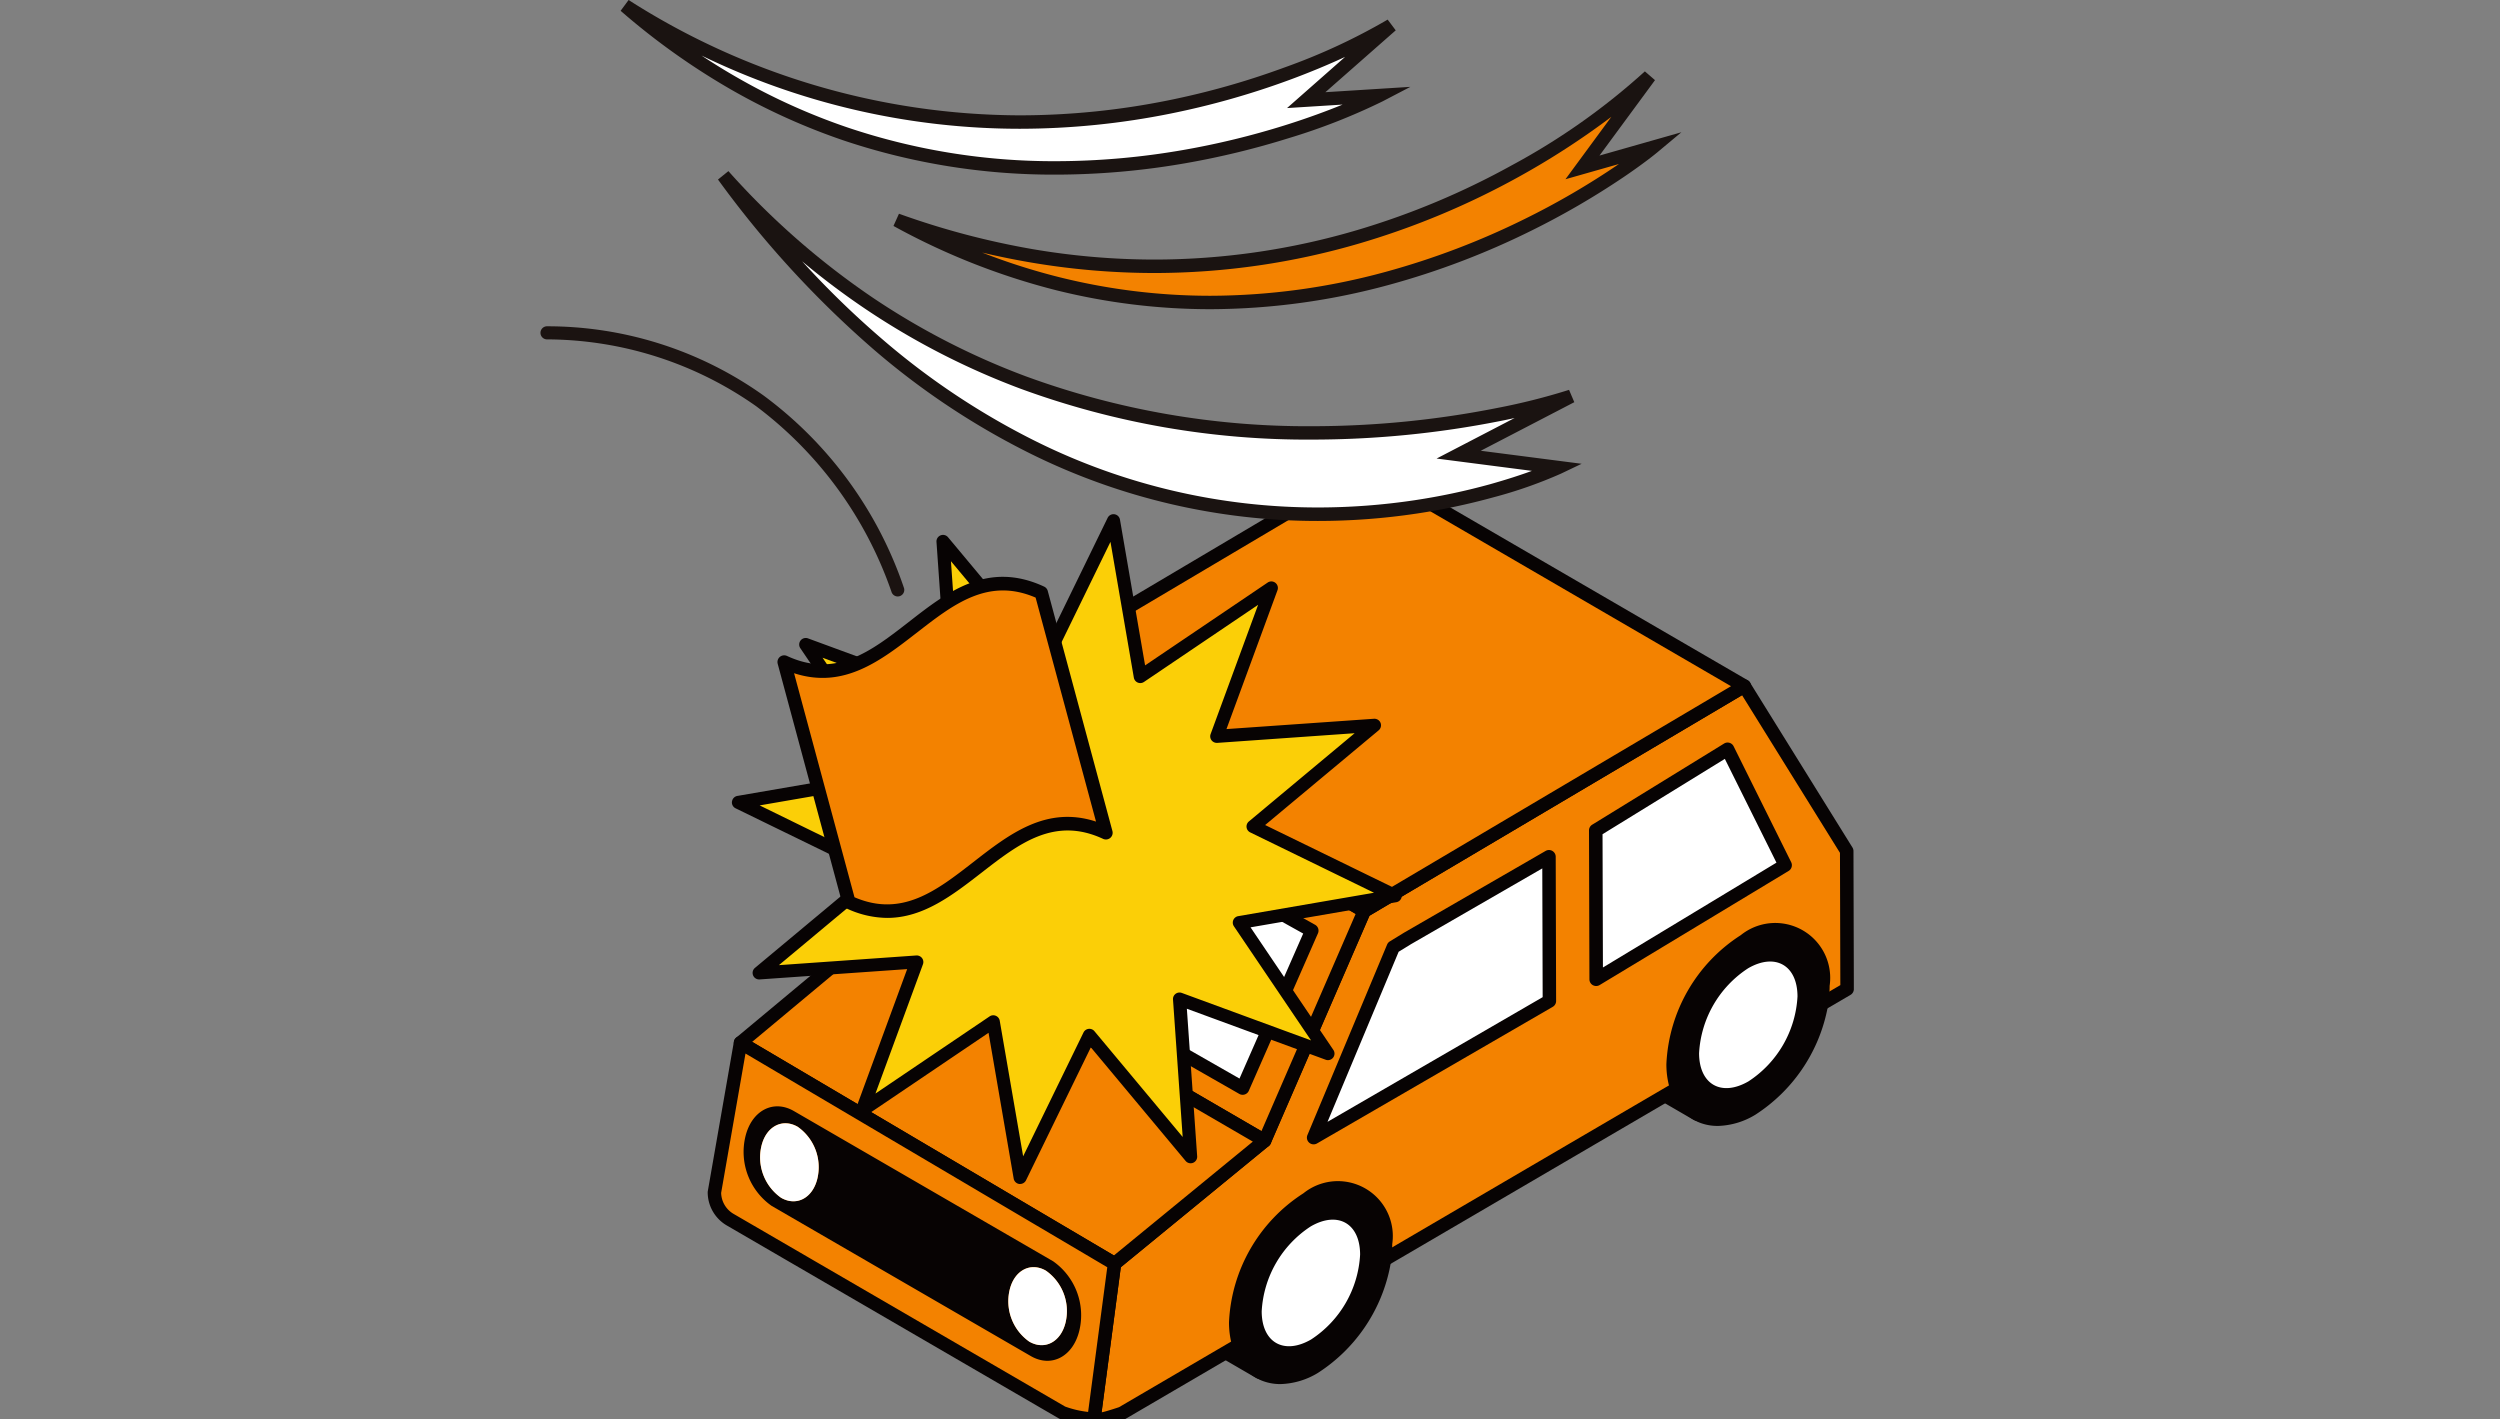 <svg xmlns="http://www.w3.org/2000/svg" xmlns:xlink="http://www.w3.org/1999/xlink" width="155" height="88" viewBox="0 0 155 88">
  <rect x="0" y="0" width="155" height="88" fill="#808080" stroke="none"/>
  <defs>
    <clipPath id="clip-path">
      <rect id="長方形_879" data-name="長方形 879" width="155" height="88" transform="translate(448 2797)"/>
    </clipPath>
    <clipPath id="clip-path-2">
      <rect id="長方形_807" data-name="長方形 807" width="81.428" height="88.415" fill="none"/>
    </clipPath>
  </defs>
  <g id="icon_insurance02" transform="translate(-448 -2797)" clip-path="url(#clip-path)">
    <g id="グループ_203" data-name="グループ 203" transform="translate(481.51 2797)">
      <g id="グループ_203-2" data-name="グループ 203" clip-path="url(#clip-path-2)">
        <path id="パス_461" data-name="パス 461" d="M104.6,176.953l-2.93-1.7a9.211,9.211,0,0,0-4.179,7.239,4.424,4.424,0,0,0,.16,1.217,2.4,2.4,0,0,0,1.063,1.472l2.93,1.7a2.4,2.4,0,0,1-1.063-1.472,4.446,4.446,0,0,1-.16-1.218,9.211,9.211,0,0,1,4.179-7.239" transform="translate(-56.862 -102.218)" fill="#fff"/>
        <path id="パス_462" data-name="パス 462" d="M103.817,176.491a.868.868,0,0,0,0-1.5l-2.93-1.7a.87.87,0,0,0-.869,0,10.032,10.032,0,0,0-4.613,7.993,5.29,5.29,0,0,0,.194,1.455,3.259,3.259,0,0,0,1.461,1.982l2.926,1.7,0,0a.867.867,0,0,0,.871-1.5h0a1.608,1.608,0,0,1-.664-.962,3.613,3.613,0,0,1-.126-.979,8.392,8.392,0,0,1,3.746-6.485m-5.48,6.491q0,.246.02.48l-.423-.245a1.606,1.606,0,0,1-.666-.963,3.583,3.583,0,0,1-.126-.979,8.5,8.5,0,0,1,3.334-6.221l1.316.765a10.157,10.157,0,0,0-3.456,7.163" transform="translate(-55.648 -101.004)" fill="#070303"/>
        <path id="パス_463" data-name="パス 463" d="M169.67,138.55l-2.93-1.7a9.21,9.21,0,0,0-4.179,7.239,4.424,4.424,0,0,0,.16,1.217,2.4,2.4,0,0,0,1.063,1.472l2.929,1.7a2.4,2.4,0,0,1-1.063-1.472,4.445,4.445,0,0,1-.16-1.218,9.211,9.211,0,0,1,4.179-7.239" transform="translate(-94.816 -79.819)" fill="#fff"/>
        <path id="パス_464" data-name="パス 464" d="M168.889,138.089a.868.868,0,0,0,0-1.5l-2.93-1.7a.868.868,0,0,0-.869,0,10.032,10.032,0,0,0-4.613,7.993,5.3,5.3,0,0,0,.194,1.454,3.256,3.256,0,0,0,1.461,1.982l2.929,1.7h0a.867.867,0,0,0,.871-1.5,1.6,1.6,0,0,1-.666-.962,3.618,3.618,0,0,1-.126-.979,8.391,8.391,0,0,1,3.746-6.485m-5.48,6.49q0,.246.02.48l-.423-.246a1.6,1.6,0,0,1-.666-.963,3.589,3.589,0,0,1-.126-.979,8.5,8.5,0,0,1,3.334-6.221l1.316.765a10.155,10.155,0,0,0-3.456,7.163" transform="translate(-93.602 -78.605)" fill="#070303"/>
        <path id="パス_465" data-name="パス 465" d="M84.067,147.16l44.97-26.3-.024-8.557-6.349-10.222L99.1,116.026,92.92,130.263l-9.3,7.625-1.276,9.635a1.9,1.9,0,0,0,.708-.049c.392-.1,1.02-.314,1.02-.314" transform="translate(-48.026 -59.538)" fill="#f38200"/>
        <path id="パス_466" data-name="パス 466" d="M81.969,147.369a2.4,2.4,0,0,0,.6-.075c.4-.1,1.024-.314,1.05-.323a.425.425,0,0,0,.077-.035l44.97-26.3a.417.417,0,0,0,.206-.361l-.024-8.558a.417.417,0,0,0-.063-.218l-6.349-10.221a.416.416,0,0,0-.566-.139L98.3,115.084a.416.416,0,0,0-.17.193l-6.136,14.145-9.226,7.56a.416.416,0,0,0-.149.268l-1.276,9.635a.416.416,0,0,0,.345.465,1.78,1.78,0,0,0,.281.019m1.515-.793h0Zm-.06-9.054L92.6,130a.411.411,0,0,0,.118-.157l6.122-14.113,23.1-13.673,6.071,9.774.023,8.2L83.311,146.2c-.142.048-.633.21-.951.291-.044.011-.086.02-.127.027Z" transform="translate(-47.443 -58.954)" fill="#070303"/>
        <path id="パス_467" data-name="パス 467" d="M81.1,116.488,57.668,102.869l-6.176,14.237,23.436,13.619Z" transform="translate(-30.034 -60)" fill="#f38200"/>
        <path id="パス_468" data-name="パス 468" d="M74.135,130.5a.415.415,0,0,0,.21.057.422.422,0,0,0,.13-.021.418.418,0,0,0,.252-.23L80.9,116.07a.416.416,0,0,0-.173-.526l-23.435-13.62a.416.416,0,0,0-.592.195l-6.176,14.238a.416.416,0,0,0,.173.526ZM57.28,102.881l22.71,13.2-5.841,13.467-22.71-13.2Z" transform="translate(-29.45 -59.417)" fill="#070303"/>
        <path id="パス_469" data-name="パス 469" d="M113.316,83.376,90.712,70.24a1.663,1.663,0,0,0-1.666,0L66.311,83.706,89.747,97.325Z" transform="translate(-38.677 -40.838)" fill="#f38200"/>
        <path id="パス_470" data-name="パス 470" d="M88.954,97.1a.415.415,0,0,0,.422,0l23.569-13.95a.416.416,0,0,0,0-.718L90.338,69.3a2.088,2.088,0,0,0-2.088,0L65.515,82.766a.417.417,0,0,0,0,.718Zm-.283-27.087a1.252,1.252,0,0,1,1.249,0L111.908,82.8,89.161,96.262l-22.61-13.14Z" transform="translate(-38.094 -40.256)" fill="#070303"/>
        <path id="パス_471" data-name="パス 471" d="M38.817,137.033l-9.056,7.547,23.187,13.7,9.3-7.625Z" transform="translate(-17.359 -79.927)" fill="#f38200"/>
        <path id="パス_472" data-name="パス 472" d="M52.153,158.053a.416.416,0,0,0,.476-.037l9.305-7.625a.417.417,0,0,0-.055-.682L38.444,136.09a.418.418,0,0,0-.476.04l-9.056,7.547a.417.417,0,0,0,.055.679Zm-13.876-21.1,22.664,13.171-8.615,7.059L29.9,143.939Z" transform="translate(-16.776 -79.344)" fill="#070303"/>
        <path id="パス_473" data-name="パス 473" d="M108.724,188.167a9.361,9.361,0,0,0,4.026-5.841,6.632,6.632,0,0,0,.153-1.4c-.007-2.661-1.891-3.734-4.207-2.4a9.212,9.212,0,0,0-4.179,7.239,4.443,4.443,0,0,0,.16,1.217c.5,1.739,2.125,2.289,4.047,1.18m-.006-8.334c1.682-.971,3.056-.189,3.061,1.744a6.713,6.713,0,0,1-3.041,5.268c-1.683.971-3.056.189-3.061-1.744a6.713,6.713,0,0,1,3.041-5.268" transform="translate(-60.961 -103.796)" fill="#fff"/>
        <path id="パス_474" data-name="パス 474" d="M104.461,188.172a3.087,3.087,0,0,0,1.163.218,4.7,4.7,0,0,0,2.32-.69,10.168,10.168,0,0,0,4.442-6.412,7.523,7.523,0,0,0,.171-1.58,3.406,3.406,0,0,0-5.508-3.146,10.035,10.035,0,0,0-4.613,7.993,5.316,5.316,0,0,0,.194,1.455,3.184,3.184,0,0,0,1.831,2.162m3.476-8.806a1.382,1.382,0,0,1,1.3-.214,1.36,1.36,0,0,1,.462,1.21,5.843,5.843,0,0,1-2.608,4.514,1.384,1.384,0,0,1-1.3.213,1.358,1.358,0,0,1-.462-1.209,5.841,5.841,0,0,1,2.607-4.514" transform="translate(-59.748 -102.577)" fill="#070303"/>
        <path id="パス_475" data-name="パス 475" d="M110.36,188.888a6.713,6.713,0,0,0,3.041-5.268c-.005-1.933-1.379-2.716-3.061-1.744a6.713,6.713,0,0,0-3.041,5.268c.005,1.933,1.379,2.716,3.061,1.744" transform="translate(-62.584 -105.839)" fill="#fff"/>
        <path id="パス_476" data-name="パス 476" d="M173.8,149.764a9.361,9.361,0,0,0,4.026-5.841,6.634,6.634,0,0,0,.153-1.4c-.008-2.661-1.891-3.734-4.207-2.4a9.212,9.212,0,0,0-4.179,7.239,4.442,4.442,0,0,0,.16,1.217c.5,1.739,2.125,2.289,4.047,1.18m-.006-8.334c1.682-.971,3.056-.189,3.061,1.744a6.713,6.713,0,0,1-3.041,5.268c-1.683.971-3.056.189-3.061-1.744a6.713,6.713,0,0,1,3.041-5.268" transform="translate(-98.916 -81.397)" fill="#fff"/>
        <path id="パス_477" data-name="パス 477" d="M169.533,149.768a3.1,3.1,0,0,0,1.163.218,4.694,4.694,0,0,0,2.32-.69,10.172,10.172,0,0,0,4.442-6.412,7.52,7.52,0,0,0,.171-1.581,3.406,3.406,0,0,0-5.508-3.146,10.034,10.034,0,0,0-4.613,7.993,5.311,5.311,0,0,0,.194,1.455,3.185,3.185,0,0,0,1.831,2.162m3.049-1.223h0Zm.428-7.583a1.379,1.379,0,0,1,1.3-.213,1.36,1.36,0,0,1,.463,1.209,5.845,5.845,0,0,1-2.608,4.514,1.384,1.384,0,0,1-1.3.213,1.358,1.358,0,0,1-.462-1.209,5.842,5.842,0,0,1,2.607-4.514" transform="translate(-97.702 -80.178)" fill="#070303"/>
        <path id="パス_478" data-name="パス 478" d="M175.433,150.485a6.713,6.713,0,0,0,3.041-5.268c-.005-1.933-1.379-2.716-3.061-1.744a6.713,6.713,0,0,0-3.041,5.268c.005,1.933,1.379,2.716,3.061,1.744" transform="translate(-100.539 -83.44)" fill="#fff"/>
        <path id="パス_479" data-name="パス 479" d="M120.851,132.525h0l-.887.544-4.94,11.811,14.618-8.471-.025-8.944Z" transform="translate(-67.09 -74.346)" fill="#fff"/>
        <path id="パス_480" data-name="パス 480" d="M114.65,144.657l14.618-8.472a.417.417,0,0,0,.208-.362l-.025-8.944a.417.417,0,0,0-.625-.36l-8.775,5.067-.887.544a.415.415,0,0,0-.167.195l-4.94,11.811a.417.417,0,0,0,.593.521m5.063-11.886.763-.468,8.143-4.7.023,7.983-13.339,7.73Z" transform="translate(-66.507 -73.762)" fill="#070303"/>
        <path id="パス_481" data-name="パス 481" d="M165.175,111.474,157,116.5l.026,9.232,11.717-7.075Z" transform="translate(-91.573 -65.019)" fill="#fff"/>
        <path id="パス_482" data-name="パス 482" d="M156.238,125.516a.418.418,0,0,0,.42-.007l11.717-7.075a.417.417,0,0,0,.158-.542l-3.569-7.187a.416.416,0,0,0-.258-.215.412.412,0,0,0-.333.046l-8.175,5.03a.416.416,0,0,0-.2.356l.026,9.233a.418.418,0,0,0,.213.362m8.183-14.031,3.2,6.434-10.759,6.5-.024-8.263Z" transform="translate(-90.99 -64.436)" fill="#070303"/>
        <path id="パス_483" data-name="パス 483" d="M49.315,178.47l.091,0,1.276-9.635L27.5,155.142l-1.619,9.275a1.961,1.961,0,0,0,.976,1.69l20.583,11.962a6.388,6.388,0,0,0,1.88.4" transform="translate(-15.093 -90.489)" fill="#f38200"/>
        <path id="パス_484" data-name="パス 484" d="M46.642,177.846a.4.4,0,0,0,.048.024,6.781,6.781,0,0,0,2.014.432l.107,0h.012a.417.417,0,0,0,.413-.363l1.276-9.635a.418.418,0,0,0-.2-.413L27.124,154.2a.417.417,0,0,0-.623.287l-1.619,9.275a.431.431,0,0,0-.006.073,2.386,2.386,0,0,0,1.183,2.049ZM27.219,155.225l22.431,13.25-1.188,8.97a6.083,6.083,0,0,1-1.427-.333L26.478,165.165a1.551,1.551,0,0,1-.768-1.3Z" transform="translate(-14.509 -89.906)" fill="#070303"/>
        <path id="パス_485" data-name="パス 485" d="M81.94,123.361,62.575,112.572l-4.08,9.6,19.157,10.948Z" transform="translate(-34.118 -65.66)" fill="#fff"/>
        <path id="パス_486" data-name="パス 486" d="M76.862,132.9a.418.418,0,0,0,.207.055.416.416,0,0,0,.382-.249l4.287-9.762a.417.417,0,0,0-.179-.532L62.194,111.625a.417.417,0,0,0-.586.2l-4.079,9.6a.417.417,0,0,0,.177.525ZM62.194,112.579l18.629,10.378-3.949,8.991L58.441,121.414Z" transform="translate(-33.535 -65.077)" fill="#070303"/>
        <path id="パス_487" data-name="パス 487" d="M48.04,180.079c1.281.739,2.627.022,3.008-1.6a4.09,4.09,0,0,0-1.63-4.28l-16.074-9.315c-1.281-.739-2.627-.022-3.008,1.6a4.09,4.09,0,0,0,1.63,4.28Zm-1.319-4.1c.285-1.216,1.293-1.753,2.251-1.2a3.061,3.061,0,0,1,1.221,3.2c-.285,1.216-1.293,1.753-2.252,1.2a3.061,3.061,0,0,1-1.22-3.2m-15.389-8.919c.285-1.216,1.293-1.753,2.252-1.2a3.062,3.062,0,0,1,1.22,3.2c-.285,1.216-1.293,1.753-2.252,1.2a3.059,3.059,0,0,1-1.22-3.2" transform="translate(-17.635 -96)" fill="#070303"/>
        <path id="パス_488" data-name="パス 488" d="M36.234,170.535a3.06,3.06,0,0,0-1.22-3.2c-.959-.554-1.967-.017-2.252,1.2a3.061,3.061,0,0,0,1.22,3.2c.958.553,1.967.017,2.252-1.2" transform="translate(-19.065 -97.472)" fill="#fff"/>
        <path id="パス_489" data-name="パス 489" d="M73.161,191.938a3.061,3.061,0,0,0-1.22-3.2c-.958-.553-1.967-.017-2.252,1.2a3.061,3.061,0,0,0,1.22,3.2c.959.553,1.967.017,2.252-1.2" transform="translate(-40.603 -109.955)" fill="#fff"/>
        <path id="パス_490" data-name="パス 490" d="M12.578.848c21.566,18.719,46.758,5.57,46.758,5.57L54.811,6.7l5.268-4.642S37.36,16.339,12.578.848" transform="translate(-7.336 -0.495)" fill="#fff"/>
        <path id="パス_491" data-name="パス 491" d="M12.417,0A45.225,45.225,0,0,0,36.679,7.151a46.622,46.622,0,0,0,9.2-.929,48.914,48.914,0,0,0,7.219-2.045,37.827,37.827,0,0,0,6.381-2.962l.5.666L55.618,5.716l5.269-.331-1.74.908a38.441,38.441,0,0,1-5.8,2.272,50.45,50.45,0,0,1-6.407,1.555,46.992,46.992,0,0,1-8.034.707A40.9,40.9,0,0,1,25.725,8.7,39.762,39.762,0,0,1,18.8,5.57a43.362,43.362,0,0,1-6.877-4.9ZM36.679,7.984a45.214,45.214,0,0,1-19.739-4.54q1.123.744,2.274,1.4a38.926,38.926,0,0,0,6.779,3.06A40.07,40.07,0,0,0,38.908,9.994,46.155,46.155,0,0,0,46.8,9.3,49.612,49.612,0,0,0,53.1,7.77c1.446-.453,2.659-.908,3.586-1.286L53.24,6.7l3.6-3.172c-.953.441-2.113.934-3.458,1.43a49.75,49.75,0,0,1-7.343,2.08A47.457,47.457,0,0,1,36.679,7.984Z" transform="translate(-6.954 0)" fill="#1a1311"/>
        <path id="パス_492" data-name="パス 492" d="M53.015,20.259c25.057,13.7,46.872-4.511,46.872-4.511l-4.361,1.241,4.159-5.656s-19.158,18.786-46.67,8.926" transform="translate(-30.922 -6.61)" fill="#f38200"/>
        <path id="パス_493" data-name="パス 493" d="M99.114,10.619l.628.544L96.3,15.839l5.078-1.445-1.507,1.258c-.03.025-.751.625-2.082,1.527a49.081,49.081,0,0,1-5.75,3.334,48.682,48.682,0,0,1-8.759,3.334,42.411,42.411,0,0,1-11.109,1.517,39.461,39.461,0,0,1-9.5-1.161,42.58,42.58,0,0,1-10.144-4l.341-.758A49.227,49.227,0,0,0,61.1,21.631a44.989,44.989,0,0,0,7.611.656,44.434,44.434,0,0,0,12.555-1.825,47.9,47.9,0,0,0,9.592-4.017A41.594,41.594,0,0,0,99.114,10.619ZM94.19,17.307l2.845-3.869a48.524,48.524,0,0,1-5.772,3.737A48.73,48.73,0,0,1,81.5,21.262a45.267,45.267,0,0,1-12.791,1.859,45.825,45.825,0,0,1-7.752-.668q-1.462-.252-2.933-.6a40,40,0,0,0,4.852,1.543,38.626,38.626,0,0,0,9.3,1.136A41.573,41.573,0,0,0,83.05,23.047a47.838,47.838,0,0,0,8.6-3.27,47.826,47.826,0,0,0,5.856-3.414Z" transform="translate(-30.642 -6.194)" fill="#1a1311"/>
        <path id="パス_494" data-name="パス 494" d="M27.212,26.126c23.28,31.683,51.761,18.1,51.761,18.1l-6.171-.8L79.776,39.8S48.858,50.322,27.212,26.126" transform="translate(-15.872 -15.238)" fill="#fff"/>
        <path id="パス_495" data-name="パス 495" d="M27.053,25.459a48.15,48.15,0,0,0,9.007,7.884,45.386,45.386,0,0,0,9.416,4.832,50.725,50.725,0,0,0,17.808,3.1,59.111,59.111,0,0,0,11.429-1.13,39.624,39.624,0,0,0,4.46-1.124l.326.764-5.8,3.012,6.255.807-1.275.609a27.83,27.83,0,0,1-4.207,1.474,40.471,40.471,0,0,1-4.757,1.006,41.362,41.362,0,0,1-6.114.457A40.091,40.091,0,0,1,45.83,43a46.75,46.75,0,0,1-9.759-6.474,62.554,62.554,0,0,1-9.664-10.545Zm36.23,16.646a51.554,51.554,0,0,1-18.1-3.148,46.22,46.22,0,0,1-9.589-4.921,47.024,47.024,0,0,1-3.973-2.988,56.34,56.34,0,0,0,4.99,4.847A45.918,45.918,0,0,0,46.2,42.254,39.265,39.265,0,0,0,63.6,46.313a40.526,40.526,0,0,0,5.991-.448,39.635,39.635,0,0,0,4.658-.985c1.069-.3,1.954-.591,2.622-.836L70.96,43.28,75.8,40.766q-.437.1-.921.193A59.959,59.959,0,0,1,63.283,42.105Z" transform="translate(-15.402 -14.85)" fill="#1a1311"/>
        <path id="パス_496" data-name="パス 496" d="M38.262,99.231l-7.524,6.276,9.774-.683-3.38,9.2,8.12-5.488,1.665,9.659,4.294-8.808,6.277,7.523-.684-9.774,9.2,3.38-5.488-8.12,9.659-1.665-8.808-4.294,7.523-6.276-9.774.683,3.38-9.2-8.12,5.488-1.665-9.658-4.294,8.808-6.277-7.524.684,9.774-9.2-3.38,5.488,8.12-9.659,1.665Z" transform="translate(-17.18 -45.188)" fill="#fbcf07"/>
        <path id="パス_497" data-name="パス 497" d="M28.484,94.312a.406.406,0,0,0,.224.423l8.244,4.019-7.042,5.874a.406.406,0,0,0,.288.717l9.148-.64-3.163,8.608a.406.406,0,0,0,.609.477l7.6-5.136,1.558,9.039a.407.407,0,0,0,.343.333.38.38,0,0,0,.057,0,.406.406,0,0,0,.365-.228l4.019-8.243,5.875,7.042a.406.406,0,0,0,.717-.288l-.639-9.148,8.608,3.163a.406.406,0,0,0,.476-.609l-5.136-7.6,9.039-1.558a.406.406,0,0,0,.109-.766l-8.243-4.019L68.579,89.9a.407.407,0,0,0,.117-.464.413.413,0,0,0-.405-.253l-9.148.64,3.163-8.608a.406.406,0,0,0-.608-.477l-7.6,5.136L52.54,76.837a.406.406,0,0,0-.765-.109l-4.019,8.243L41.881,77.93a.406.406,0,0,0-.717.288l.64,9.147L33.2,84.2a.406.406,0,0,0-.477.609l5.136,7.6-9.039,1.558a.406.406,0,0,0-.333.343M38.614,93.1a.407.407,0,0,0,.268-.628L34.1,85.4l8.015,2.945a.406.406,0,0,0,.545-.41l-.6-8.521,5.472,6.559a.406.406,0,0,0,.677-.083l3.742-7.675L53.4,86.634a.406.406,0,0,0,.628.267l7.077-4.783-2.945,8.015a.405.405,0,0,0,.057.384.419.419,0,0,0,.353.162l8.521-.6-6.559,5.472a.406.406,0,0,0,.082.677l7.676,3.742-8.418,1.451a.407.407,0,0,0-.268.628l4.784,7.077-8.015-2.945a.406.406,0,0,0-.545.41l.6,8.521-5.472-6.559a.406.406,0,0,0-.677.082l-3.742,7.676L45.085,107.9a.406.406,0,0,0-.241-.3.406.406,0,0,0-.387.037l-7.077,4.783,2.945-8.015a.405.405,0,0,0-.057-.384.417.417,0,0,0-.353-.162l-8.521.6,6.559-5.472a.406.406,0,0,0-.082-.677L30.2,94.555Z" transform="translate(-16.612 -44.62)" fill="#070303"/>
        <path id="パス_498" data-name="パス 498" d="M56.2,102.28,52.19,87.4c-6.518-3.031-9.427,7.329-15.945,4.3l4.01,14.877c6.518,3.03,9.427-7.329,15.945-4.3" transform="translate(-21.141 -50.651)" fill="#f38200"/>
        <path id="パス_499" data-name="パス 499" d="M39.495,106.365a6.027,6.027,0,0,0,2.562.606c2.235,0,4.061-1.42,5.842-2.8,2.321-1.8,4.513-3.509,7.54-2.1a.417.417,0,0,0,.578-.487L52.008,86.7a.416.416,0,0,0-.226-.27c-3.491-1.621-5.988.32-8.4,2.2-2.32,1.8-4.512,3.508-7.54,2.1a.417.417,0,0,0-.578.486l4.01,14.877a.418.418,0,0,0,.226.27M43.889,89.29c2.275-1.769,4.427-3.443,7.366-2.178L55,101c-3.081-1.008-5.38.779-7.609,2.512-2.276,1.768-4.427,3.443-7.366,2.178L36.279,91.8c3.081,1.006,5.381-.78,7.61-2.512" transform="translate(-20.557 -50.061)" fill="#070303"/>
        <path id="パス_500" data-name="パス 500" d="M13.368,53.488A24.3,24.3,0,0,1,21.76,64.993a.406.406,0,0,0,.39.293.4.4,0,0,0,.114-.017.406.406,0,0,0,.276-.5,24.657,24.657,0,0,0-8.7-11.936A23.1,23.1,0,0,0,.387,48.535a.406.406,0,0,0,.038.812,22.637,22.637,0,0,1,12.943,4.141" transform="translate(0 -28.305)" fill="#1b1311"/>
      </g>
    </g>
  </g>
</svg>
